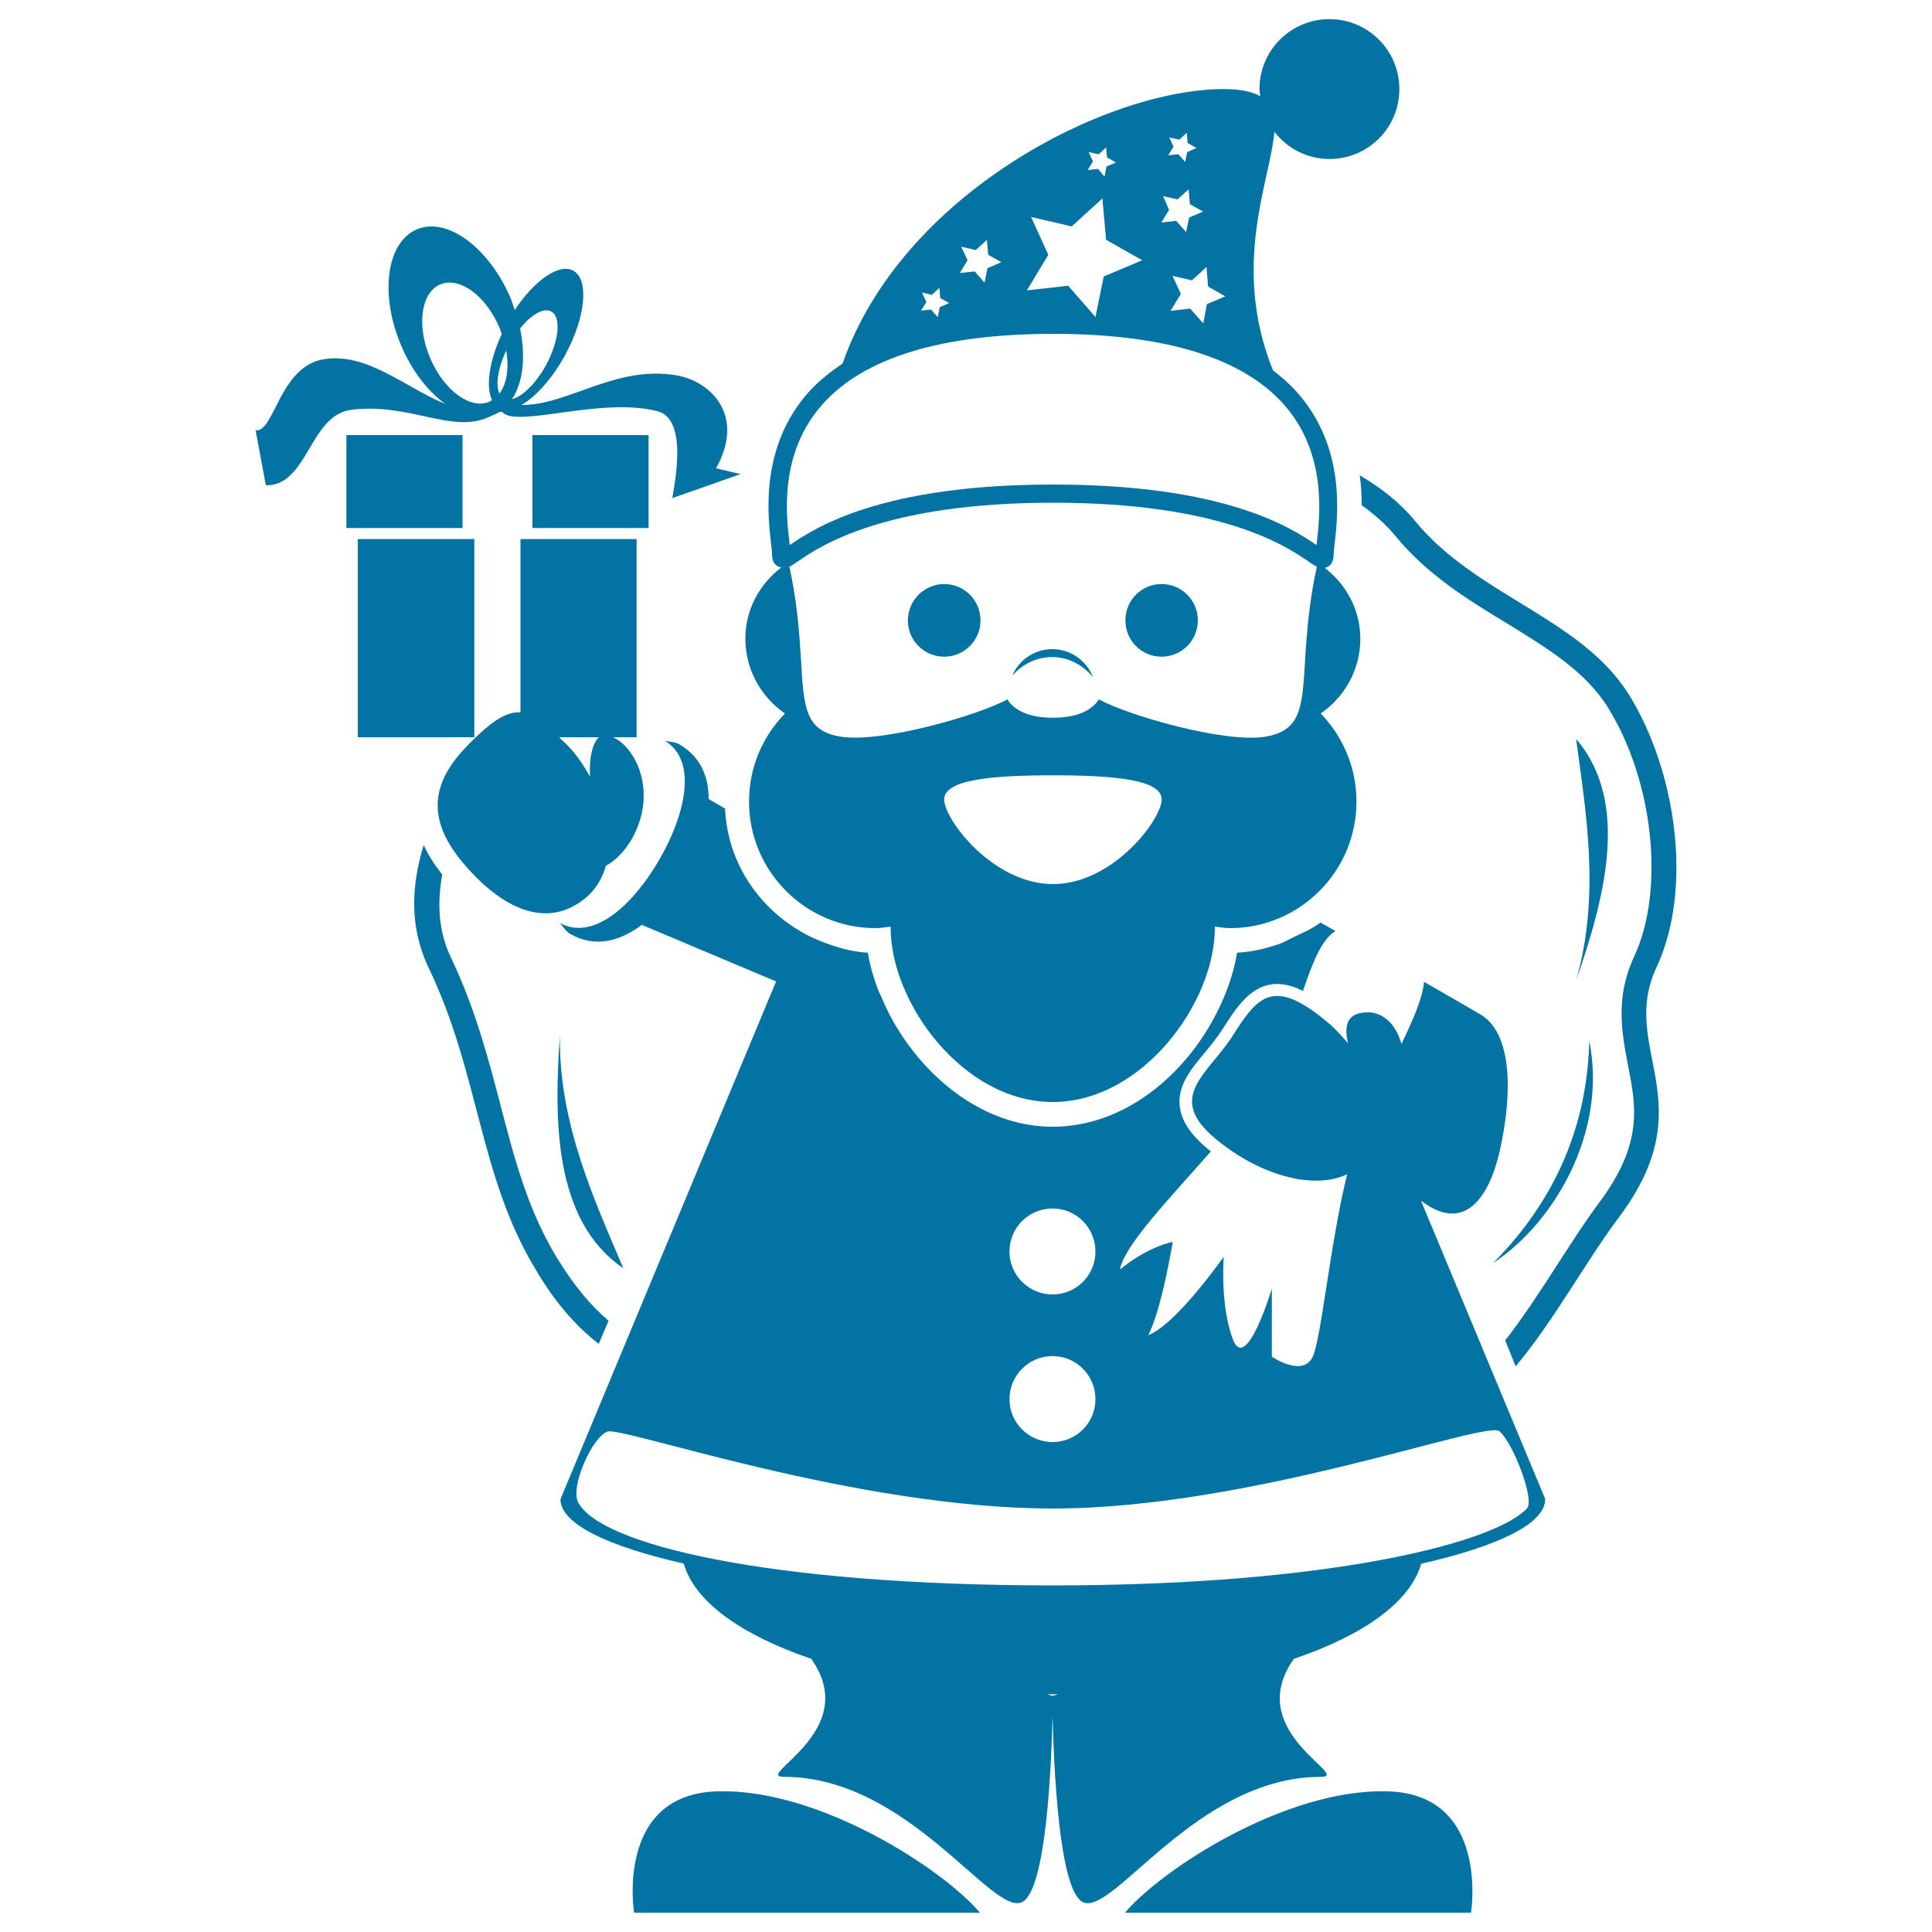 <svg xmlns="http://www.w3.org/2000/svg" viewBox="0 0 1000 1000" style="fill:#0273a2">
<title>Santa Claus Holding Gifts Bag On His Back And Ringing A Bell SVG icon</title>
<g><g><path d="M718.3,927.2c-53-1.6-117.4,40.7-136,62.8h179.1C761.4,990,771.2,928.7,718.3,927.2z"/><path d="M371.3,927.2c-53,1.5-43.1,62.8-43.1,62.8h179C488.6,967.9,424.3,925.6,371.3,927.2z"/><path d="M309.9,695.6l5.1-12c-9-7.6-17.8-17.9-26.7-32.5c-15.1-24.8-22-51.2-29.3-79.3c-6.4-24.5-13.1-49.9-25.6-76.2c-6.5-13.6-7.2-28-4.5-42.9c-4-5.1-7.3-10.2-9.6-15.3c-6.6,21.4-7.3,43,2.6,63.6c26.4,55,26,108,55.6,156.5C288,675.3,298.8,686.9,309.9,695.6z"/><path d="M857.4,500.7c19.1-40.9,10.1-101.9-14.3-141.2c-24.9-39.8-79-51.1-110.7-89.9c-8.2-9.9-18-17.3-28.6-23.6c0.8,5.5,1,10.6,1,15.5c6.5,4.6,12.4,9.8,17.7,16.2c16.3,19.8,37.1,32.6,57.4,44.9c21,12.9,40.8,25,52.3,43.5c23.7,38,29.7,94.7,13.6,129.1c-9.9,21.3-6.3,39.6-3.2,55.9c4.3,21.9,8,40.8-15.1,71.7c-7.3,9.8-14.3,20.8-21.7,32.2c-8.6,13.4-17.4,26.8-26.7,38.8l5.4,13.4c20.1-24,36.1-54,53.2-76.8C882.9,570.4,837.6,543.1,857.4,500.7z"/><path d="M313.6,448.1c8.4-4.3,17.9-16.9,19.4-32.4c1.6-17-7.4-30.5-15.7-34.1h12.2V279h-60.1v89.7c-7.8-0.4-15.3,5.1-25.6,15.3c-17.1,16.9-26.5,36.2-4,62.8c22.5,26.5,45.3,33.2,63.6,17.7C308.5,460.2,311.8,454.5,313.6,448.1z M289.4,381.6H310c-3.4,3.1-5.1,10.7-4.6,20.4c-2.7-4.8-5.7-9.5-9.5-13.9C293.4,385.2,291.6,383.9,289.4,381.6z"/><path d="M488.7,302.3c10.4,0,18.8,8.4,18.8,18.8c0,10.4-8.4,18.8-18.8,18.8c-10.4,0-18.8-8.4-18.8-18.8C470,310.7,478.4,302.3,488.7,302.3z"/><path d="M601.2,302.3c10.4,0,18.8,8.4,18.8,18.8c0,10.4-8.4,18.8-18.8,18.8c-10.4,0-18.7-8.4-18.7-18.8C582.5,310.7,590.8,302.3,601.2,302.3z"/><path d="M406.3,369.3c-11.5,11.8-18.6,27.8-18.6,45.6c0,36.1,29.3,65.5,65.5,65.5c2.7,0,5.2-0.5,7.8-0.8c0,0.2,0,0.5,0,0.7c0,38.7,37.5,90.1,83.9,90.1c46.4,0,83.9-51.4,83.9-90.1c0-0.2,0-0.5,0-0.7c2.6,0.3,5.1,0.8,7.8,0.8c36.2,0,65.5-29.4,65.5-65.5c0-17.7-7.1-33.8-18.5-45.6c12.3-8.5,20.5-22.6,20.5-38.7c0-15.1-7.4-28.1-18.4-36.7c1.8-0.3,4.6-1.7,4.6-7.1c0-1.1,0.2-2.9,0.5-5.2c1.7-15.1,5.8-50.2-19.5-78.6c-3.6-4.1-7.9-7.8-12.4-11.3c-22-54.5-1.2-98.7,0.7-123.5c6.6,8.5,16.9,14.1,28.5,14.1c20,0,36.2-16.1,36.2-36.2c0-20-16.2-36.2-36.2-36.2c-20,0-36.2,16.2-36.2,36.2c0,1.3,0.3,2.4,0.4,3.7c-4.1-2.3-10-3.7-18.8-3.7c-61,0-166.9,54.5-197.4,142.1c-6.6,4.4-12.5,9.2-17.5,14.7c-25.3,28.4-21.2,63.5-19.5,78.6c0.3,2.2,0.5,4,0.5,5.2c0,1.5,0.2,2.7,0.6,3.7c0.8,1.9,2.3,3,4.2,3.3c-11.2,8.6-18.6,21.7-18.6,36.9C385.8,346.7,394,360.8,406.3,369.3z M545,457.6c-31,0-56.3-33.4-56.3-43.8c0-10.4,25.2-12.5,56.3-12.5c31.1,0,56.3,2.1,56.3,12.5C601.2,424.2,576.1,457.6,545,457.6z M655,381.3c-21.4,3.5-71.6-11.2-86.2-19.3c-4.3,6.7-13.3,9.5-23.7,9.5c-10.5,0-19.4-2.7-23.7-9.5c-14.6,8.1-64.9,22.7-86.3,19.3c-28.5-4.6-14.4-31.5-26.5-88c1.3-0.6,2.6-1.5,4.5-2.8c10.9-7.5,44.1-30.3,132-30.3c87.8,0,121,22.8,132,30.3c1.8,1.3,3.1,2.1,4.5,2.8C669.4,349.8,683.5,376.6,655,381.3z M625.3,148.3l8.9,5.1l-9.5,4l-1.9,10l-6.8-7.7l-10.1,1.2l5.3-8.8l-4.3-9.3l10,2.3l7.6-6.9L625.3,148.3z M605.2,71.1l5.2,1.2l3.9-3.6l0.4,5.3l4.6,2.6l-4.8,2.1l-1.1,5.1l-3.5-4l-5.2,0.6l2.7-4.5L605.2,71.1z M602,101.5l7.5,1.7l5.7-5.2l0.7,7.7l6.8,3.8l-7.2,3.1l-1.6,7.5l-5.1-5.8l-7.7,0.9l4-6.6L602,101.5z M563.5,78.7l5.1,1.2l3.9-3.6l0.5,5.2l4.6,2.6l-4.9,2.1l-1,5.2l-3.4-4L563,88l2.7-4.5L563.5,78.7z M533.7,112.3l21,4.9l15.9-14.5l1.9,21.4l18.7,10.6l-19.9,8.4l-4.3,21l-14.1-16.2l-21.4,2.4l11.1-18.4L533.7,112.3z M497.5,127.7l7.6,1.7l5.7-5.2l0.7,7.7l6.8,3.8l-7.2,3.1l-1.5,7.5l-5.1-5.8l-7.7,0.8l4-6.6L497.5,127.7z M477.2,151.4l5.1,1.2l3.9-3.6l0.5,5.3l4.6,2.6l-4.9,2.1l-1,5.2l-3.5-4l-5.2,0.6l2.8-4.5L477.2,151.4z M425.7,209.3c21.5-24.2,61.7-36.5,119.4-36.5c57.7,0,97.8,12.3,119.4,36.5c22.4,25.3,18.7,57.5,17.1,71.3c0,0.5-0.1,1-0.2,1.5c-13.4-9.2-47.7-31.3-136.3-31.3c-88.6,0-122.9,22.1-136.3,31.3c-0.1-0.5-0.2-1-0.2-1.5C406.9,266.8,403.2,234.5,425.7,209.3z"/><path d="M544.7,336c-9.4,0-17.4,5.7-20.8,13.8c5.1-5.9,12.4-9.7,20.7-9.7c8.6,0,16,4.2,21.1,10.4C562.5,342.1,554.3,336,544.7,336z"/><path d="M736.4,622.1c21.3,15.8,34.2-1.7,39.8-26.1c6.7-29.6,6.8-61.4-10.2-71.1c-3.7-2.2-14.6-8.4-28.9-16.7c-0.8,8.5-5.7,19.7-11.7,32.1c-3.6-12.4-11.5-16.9-18.8-16.3c-6.4,0.6-11.8,3.2-8.9,16c-3.5-4.2-7.3-8.3-11.8-11.9c-26.9-22.1-35-12.3-47.6,7.6c-12.8,20.3-35.7,32-8.7,54.1c22.5,18.5,50.2,26.3,67.7,18c-8.7,34.9-13.4,84.8-17.8,94.4c-5.2,11-21.2,0-21.2,0V667c0,0-13.2,44-20.1,26.4c-6.8-17.6-4.8-42.9-4.8-42.9s-24.5,35-39.1,40.6c7-13.2,12.7-48.3,12.7-48.3s-12.6,2.2-27.3,14.3c2.1-12.4,25.6-36.7,47.1-61.2c-0.5-0.4-1-0.6-1.4-1c-9.2-7.6-14-14.8-14.8-22.5c-1.1-10.6,5.8-19,13.2-27.8c3.1-3.8,6.3-7.7,9.1-12.1c6.9-10.8,14.6-23.2,28.2-23.2c4.1,0,8.5,1.2,13.3,3.6c5-14.6,9.6-26.6,16.8-31c-2.6-1.5-5.1-2.9-7.7-4.4c-4.1,3.1-8.9,5.2-13.6,7.4c-2.9,1.4-5.6,3-8.6,4c-6.7,2.2-13.7,3.9-21,4.2c-1.7,10.5-5.4,21-10.4,30.9c-16.3,32.4-48,59.2-85,59.2c-32.8,0-61.3-21.3-78.8-48.3c-4-6.1-7.3-12.6-10-19.1c-0.4-0.8-0.7-1.5-1.1-2.3c-2.7-6.7-4.7-13.6-5.8-20.4c-8.6-0.4-16.5-2.9-24.3-5.9c-2.6-1.1-5.2-2.2-7.6-3.5c-23.8-12.6-40.8-36.7-42-65.2l-8.5-4.9c0-11.6-4.1-21.9-15.3-28.4c-2.5-1.4-5-1.1-7.4-1.8c17.8,10.8,9.8,39.7-2.7,61.3c-12.4,21.7-33.4,43.1-51.7,33c1.8,1.8,2.8,4.1,5.3,5.6c13.1,7.6,26,3.8,37.2-4.6l69.5,29.3l-111.6,268c0,12.8,24.6,24.4,63.8,33.3c5.6,19.7,29.8,37,66,49.3c26.8,37.9-30.7,61.1-14,61.1c64.4,0,107.8,72.6,123.2,64.8c12.6-6.4,15.1-72,15.7-96.7c0.6,24.6,3.1,90.3,15.6,96.7c15.4,7.9,58.8-64.8,123.2-64.8c16.7,0-40.8-23.2-13.9-61.1c36.1-12.2,60.3-29.5,65.9-49.2c39.5-9,64.2-20.6,64.2-33.5l-64.3-154.4C735.7,621.6,736.1,621.9,736.4,622.1z M544.8,625.5c12.3,0,22.2,10,22.2,22.3c0,12.3-9.9,22.2-22.2,22.2c-12.3,0-22.3-9.9-22.3-22.2C522.5,635.4,532.5,625.5,544.8,625.5z M544.8,701.9c12.3,0,22.2,10,22.2,22.3c0,12.3-9.9,22.2-22.2,22.2c-12.3,0-22.3-9.9-22.3-22.2C522.5,711.9,532.5,701.9,544.8,701.9z M544.8,877.8c-0.1,0-1.7-0.5-2.9-0.9c1,0,1.9,0.1,2.9,0.1c1,0,1.9-0.1,2.9-0.1C546.6,877.3,544.9,877.8,544.8,877.8z M776.1,740.8c7,5.9,18.4,35.4,14.3,39.9c-15.5,17.1-98.9,39.9-245.4,39.9c-147.5,0-234.7-21.2-245.8-43.1c-4.1-8.2,7.4-33.6,15.1-36.5c7.7-2.9,128.1,39.8,230.7,39.8C647.6,780.8,769.1,735,776.1,740.8z"/><path d="M252.9,215.9c2.7-1.2,4.7-2,5.6-2.7c0.5,0,0.9,0,1.4,0c7.3,8.6,50.9-7.9,80.3-0.4c14.5,3.7,10.3,30.8,7.8,45l35.3-12.4l-12.7-3c15.4-27.4-2.7-45-20.3-48.1c-31.7-5.5-56.3,15.6-80.4,15.3c7.4-4.2,15.9-13.6,22.6-25.8c10.7-19.7,12.5-39.2,4.2-43.7c-7.3-4-20,4.9-30.3,20.4c-0.7-2-1.2-3.9-2-5.9c-11.2-26.4-32.9-42.5-48.6-35.9c-15.7,6.6-19.4,33.4-8.3,59.8c5.6,13.4,14,24.1,23,30.6c-20.7-8.5-40.4-26.7-62.7-23.2c-23.2,3.6-25.8,38.2-35.5,36.8l5.3,28.5c21.8,0.4,22.5-36.4,44.3-39.1C212.3,208.4,233.8,224.6,252.9,215.9z M269.2,170c5.7-7.2,12.2-10.9,16.1-8.8c5.3,2.9,4.1,15.3-2.7,27.8c-5.2,9.5-12.2,16.3-17.6,17.6C270.7,198.2,272.2,184.7,269.2,170z M258.5,203.7c-2.1-4.5-0.8-13.1,3.5-22.3C263.6,190.6,262.3,198.7,258.5,203.7z M222.6,185.2c-7.1-16.8-4.7-33.8,5.3-38c10-4.2,23.8,6,30.8,22.8c0.4,0.9,0.6,1.9,1,2.9c-6.5,14.1-8.4,27.4-5,34.2c-0.5,0.3-0.9,0.6-1.3,0.8c-1.2,0.5-2.5,0.8-3.7,0.9c-0.1,0-0.2,0.1-0.2,0.1C240.1,209.5,228.8,199.9,222.6,185.2z"/><rect x="185.2" y="279" width="60.3" height="102.6"/><rect x="179.3" y="225.2" width="60.1" height="48.1"/><rect x="275.6" y="225.2" width="60.1" height="48.1"/><path d="M815.8,382.5c4.8,36.4,12.8,80.4,0,125C830,466.4,844.3,415.7,815.8,382.5z"/><path d="M822.6,538.7c-1,43.2-17,82-49.7,115C803.7,633.5,832.2,586.7,822.6,538.7z"/><path d="M322.6,656.4c-14.2-33.8-33.5-74.2-32.8-120.5C286.8,579.3,286.4,631.8,322.6,656.4z"/></g></g>
</svg>